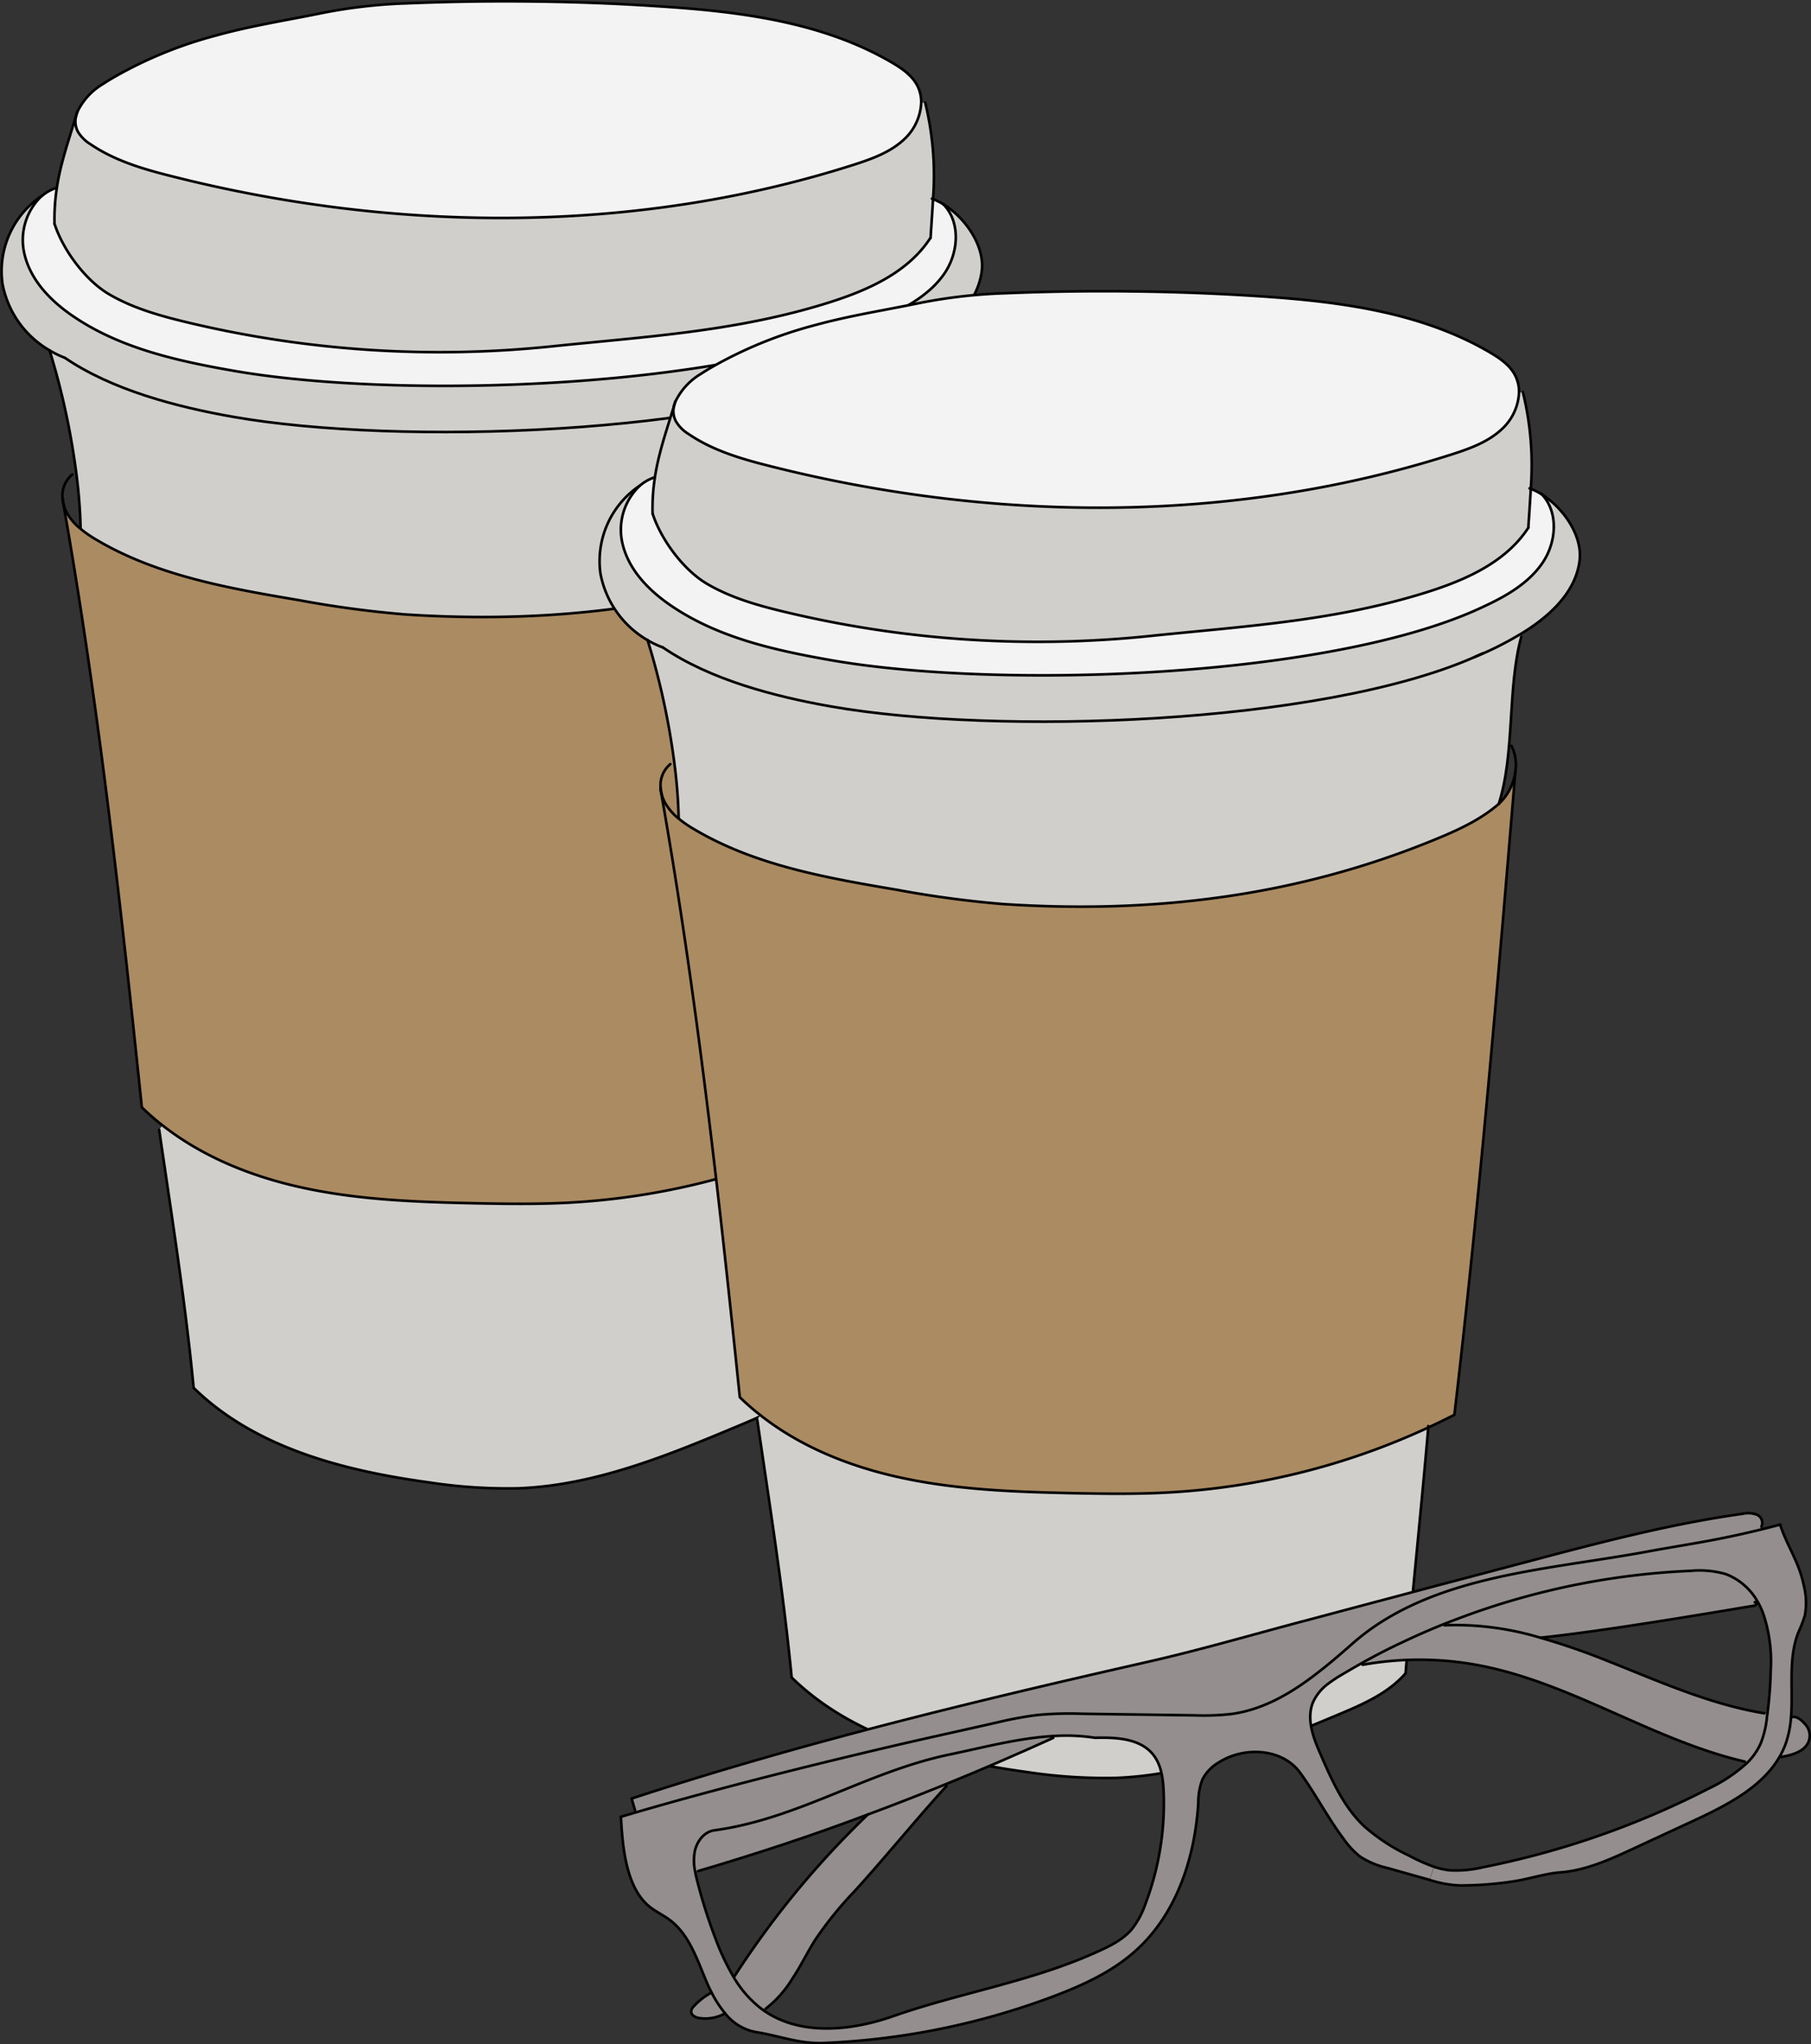 <?xml version="1.0" encoding="UTF-8"?> <svg xmlns="http://www.w3.org/2000/svg" viewBox="0 0 346.41 390.95"><rect x="0" y="0" width="346.41" height="390.95" fill="#333333" stroke="none"/><defs><style>.cls-1{fill:#d1cfcc;}.cls-2{fill:#f3f3f3;}.cls-3{fill:#ab8b62;}.cls-4{fill:none;stroke:#000;stroke-linecap:round;stroke-linejoin:round;stroke-width:0.5px;}.cls-5{fill:#948e8e;}</style></defs><g id="Layer_2" data-name="Layer 2"><path class="cls-1" d="M167.63,70.27c-29.51,13-91.41,15-123.07,9.44C33.85,77.83,21.37,74.58,12.4,68.42A17.74,17.74,0,0,1,9.48,67a18.68,18.68,0,0,1-9-12.71,17.33,17.33,0,0,1,7.47-16.8A11.61,11.61,0,0,0,4.69,48.64c1.2,5,5,8.9,9.23,11.79,9,6.16,19.93,8.58,30.64,10.46,32.25,5.65,95.88,3.46,124.69-10.18,4.34-2.05,8.75-4.49,11.44-8.47s3.07-9.75-.21-13.14c4.28,2.67,7.88,8,7.32,12.7C187,58.05,181.75,62.73,176.34,66l-.11.06a63,63,0,0,1-8.59,4.27Z"></path><path class="cls-2" d="M180.48,39.1c3.28,3.39,2.88,9.22.21,13.14s-7.1,6.42-11.44,8.47C140.44,74.35,76.81,76.54,44.56,70.89,33.85,69,22.89,66.59,13.92,60.43c-4.21-2.89-8-6.82-9.23-11.79A11.61,11.61,0,0,1,7.93,37.52l0,0A8,8,0,0,1,10.57,36l.29.05a39.38,39.38,0,0,0-.43,6.79c1.62,5,5.92,10.82,10.45,13.47s9.67,4.1,14.78,5.33a207.52,207.52,0,0,0,69.8,4.64c17.69-1.84,34.2-2.77,51.25-7.83,8.11-2.41,16.63-5.8,21.24-12.89.17-2.71.35-5.16.47-7.47a13,13,0,0,1,2,1Z"></path><path class="cls-1" d="M178.42,38.06c-.12,2.31-.3,4.76-.47,7.47-4.61,7.09-13.13,10.48-21.24,12.89-17.05,5.06-33.56,6-51.25,7.83a207.52,207.52,0,0,1-69.8-4.64c-5.11-1.23-10.24-2.68-14.78-5.33S12.05,47.8,10.43,42.81A39.38,39.38,0,0,1,10.86,36c.69-4.62,2.13-8.72,3.68-13.79a4.25,4.25,0,0,0,.36,2.95,7.15,7.15,0,0,0,2.42,2.41C22,30.77,27.5,32.37,33,33.74a263.1,263.1,0,0,0,31.85,6c32.92,4.1,66.81,1.87,98.41-8.22,3.53-1.13,7.15-2.43,9.82-5a10.17,10.17,0,0,0,3.13-6.9l.75,0A58.48,58.48,0,0,1,178.42,38.06Z"></path><path class="cls-1" d="M176.34,66l.26.43c-2.7,9.88-1.18,22.19-4.3,32-3.56,3.1-7.94,5.07-12.3,6.86-26.55,10.89-53.9,14.18-82.54,12.3a201.69,201.69,0,0,1-20.31-2.73c-13.35-2.26-27-4.64-38.68-11.53a22.56,22.56,0,0,1-3.14-2.18l.09-.11a99.2,99.2,0,0,0-.8-10.3A140.56,140.56,0,0,0,9.48,67a17.74,17.74,0,0,0,2.92,1.39c9,6.16,21.45,9.41,32.16,11.29,31.66,5.56,93.56,3.54,123.07-9.44v0A63,63,0,0,0,176.23,66Z"></path><path class="cls-2" d="M175.44,16.38a6.8,6.8,0,0,1,.73,3.21,10.17,10.17,0,0,1-3.13,6.9c-2.67,2.58-6.29,3.88-9.82,5-31.6,10.09-65.49,12.32-98.41,8.22a263.1,263.1,0,0,1-31.85-6c-5.46-1.37-11-3-15.64-6.15a7.15,7.15,0,0,1-2.42-2.41,4.25,4.25,0,0,1-.36-2.95v0c.07-.23.15-.47.22-.71,0,0,0-.05,0-.07a12.48,12.48,0,0,1,4.87-5.34q1.11-.72,2.25-1.38A80.9,80.9,0,0,1,41.32,6.79C48,4.93,54.9,3.87,61.71,2.47A99.71,99.71,0,0,1,77.88.64q12-.49,24-.36,11.82.13,23.63.87c15.55,1,31.57,2.9,45,10.75C172.46,13,174.42,14.38,175.44,16.38Z"></path><path class="cls-3" d="M158.8,217.61a135.86,135.86,0,0,1-49.92,12.44c-6,.32-12,.24-18,.12-11.33-.24-22.74-.65-33.79-3.16-9.35-2.12-18.49-5.86-26-11.76a45.51,45.51,0,0,1-3.93-3.43c-4-38.42-8.3-77.33-15-115.38a6.58,6.58,0,0,0,.55,1.5,10.05,10.05,0,0,0,2.61,3.12,22.56,22.56,0,0,0,3.14,2.18c11.65,6.89,25.33,9.27,38.68,11.53a201.69,201.69,0,0,0,20.31,2.73c28.64,1.88,56-1.41,82.54-12.3,4.36-1.79,8.74-3.76,12.3-6.86a10.15,10.15,0,0,0,3.15-6.07c-3.4,40.87-6.88,82.15-11.65,122.89Q161.32,216.44,158.8,217.61Z"></path><path class="cls-1" d="M158.8,217.61c-1.33,15.81-3,31.2-4.33,47-3.38,3.92-8.34,6-13.12,8-13.57,5.66-27.5,11.4-42.18,12A99.47,99.47,0,0,1,82,283.49c-16.29-2.24-33.21-6.59-45-18.08-1.59-16.5-4.2-32.93-6.59-49.33l.65-.83c7.5,5.9,16.64,9.64,26,11.76,11,2.51,22.46,2.92,33.79,3.16,6,.12,12,.2,18-.12A135.86,135.86,0,0,0,158.8,217.61Z"></path><path class="cls-4" d="M14.54,22.23a4.25,4.25,0,0,0,.36,2.95,7.15,7.15,0,0,0,2.42,2.41C22,30.77,27.5,32.37,33,33.74a263.1,263.1,0,0,0,31.85,6c32.92,4.1,66.81,1.87,98.41-8.22,3.53-1.13,7.15-2.43,9.82-5a10.17,10.17,0,0,0,3.13-6.9,6.8,6.8,0,0,0-.73-3.21c-1-2-3-3.35-4.93-4.48-13.45-7.85-29.47-9.78-45-10.75Q113.69.4,101.86.28q-12-.14-24,.36A99.71,99.71,0,0,0,61.71,2.47C54.9,3.87,48,4.93,41.32,6.79A80.9,80.9,0,0,0,21.9,14.71q-1.14.66-2.25,1.38a12.48,12.48,0,0,0-4.87,5.34"></path><path class="cls-4" d="M14.76,21.5a4.83,4.83,0,0,0-.22.71"></path><path class="cls-4" d="M180.46,39.09l-.11-.12"></path><path class="cls-4" d="M7.93,37.52A11.61,11.61,0,0,0,4.69,48.64c1.2,5,5,8.9,9.23,11.79,9,6.16,19.93,8.58,30.64,10.46,32.25,5.65,95.88,3.46,124.69-10.18,4.34-2.05,8.75-4.49,11.44-8.47s3.07-9.75-.21-13.14"></path><path class="cls-4" d="M10.57,36A8,8,0,0,0,8,37.49"></path><path class="cls-4" d="M12.4,68.42c9,6.16,21.45,9.41,32.16,11.29,31.66,5.56,93.56,3.54,123.07-9.44.55-.24,1.09-.49,1.62-.74"></path><path class="cls-4" d="M167.64,70.29A63,63,0,0,0,176.23,66l.11-.06c5.41-3.23,10.7-7.91,11.46-14.16.56-4.68-3-10-7.32-12.7h0a13,13,0,0,0-2-1,2,2,0,0,0-.22-.09"></path><path class="cls-4" d="M12.4,68.42A17.74,17.74,0,0,1,9.48,67a18.68,18.68,0,0,1-9-12.71,17.33,17.33,0,0,1,7.47-16.8l0,0"></path><path class="cls-4" d="M10.43,42.81A39.38,39.38,0,0,1,10.86,36c.69-4.62,2.13-8.72,3.68-13.79v0c.07-.23.15-.47.22-.71,0,0,0-.05,0-.07"></path><path class="cls-4" d="M178,45.53c.17-2.71.35-5.16.47-7.47a58.48,58.48,0,0,0-1.5-18.45"></path><path class="cls-4" d="M10.43,42.81c1.62,5,5.92,10.82,10.45,13.47s9.67,4.1,14.78,5.33a207.52,207.52,0,0,0,69.8,4.64c17.69-1.84,34.2-2.77,51.25-7.83,8.11-2.41,16.63-5.8,21.24-12.89"></path><path class="cls-4" d="M12.17,96.44a6.58,6.58,0,0,0,.55,1.5,10.05,10.05,0,0,0,2.61,3.12,22.56,22.56,0,0,0,3.14,2.18c11.65,6.89,25.33,9.27,38.68,11.53a201.69,201.69,0,0,0,20.31,2.73c28.64,1.88,56-1.41,82.54-12.3,4.36-1.79,8.74-3.76,12.3-6.86a10.15,10.15,0,0,0,3.15-6.07,8.23,8.23,0,0,0-.7-5"></path><path class="cls-4" d="M12,95.65a6.35,6.35,0,0,0,.13.76"></path><path class="cls-4" d="M13.83,90.74A5.26,5.26,0,0,0,12,95.62"></path><path class="cls-4" d="M12,95.35c0,.09,0,.18,0,.27v0c.05.25.09.51.13.76a0,0,0,0,1,0,0c6.7,38.05,11,77,15,115.38a45.51,45.51,0,0,0,3.93,3.43c7.5,5.9,16.64,9.64,26,11.76,11,2.51,22.46,2.92,33.79,3.16,6,.12,12,.2,18-.12a135.86,135.86,0,0,0,49.92-12.44q2.52-1.17,5-2.45c4.77-40.74,8.25-82,11.65-122.89"></path><path class="cls-4" d="M15.42,101a99.2,99.2,0,0,0-.8-10.3A140.56,140.56,0,0,0,9.48,67"></path><path class="cls-4" d="M172.3,98.34c3.12-9.76,1.6-22.07,4.3-31.95"></path><path class="cls-4" d="M30.45,216.08c2.39,16.4,5,32.83,6.59,49.33,11.77,11.49,28.69,15.84,45,18.08a99.47,99.47,0,0,0,17.15,1.13c14.68-.57,28.61-6.31,42.18-12,4.78-2,9.74-4.11,13.12-8,1.33-15.81,3-31.2,4.33-47l0-.29"></path><path class="cls-1" d="M282,125.67c-29.52,13-91.41,15-123.07,9.43-10.72-1.88-23.19-5.13-32.16-11.29a17.46,17.46,0,0,1-2.93-1.39,18.7,18.7,0,0,1-9-12.71,17.37,17.37,0,0,1,7.51-16.83A11.6,11.6,0,0,0,119.08,104c1.19,5,5,8.9,9.23,11.79,9,6.16,19.92,8.58,30.64,10.46,32.25,5.65,95.87,3.46,124.69-10.18,4.34-2,8.75-4.49,11.44-8.47s3.07-9.77-.24-13.15c4.3,2.67,7.91,8,7.34,12.71-.75,6.25-6,10.93-11.45,14.16l-.11.06a63,63,0,0,1-8.59,4.27Z"></path><path class="cls-2" d="M294.84,94.48c3.31,3.38,2.9,9.22.24,13.15s-7.1,6.42-11.44,8.47C254.82,129.74,191.2,131.93,159,126.28c-10.72-1.88-21.67-4.3-30.64-10.46-4.21-2.89-8-6.82-9.23-11.79a11.6,11.6,0,0,1,3.27-11.15A8.29,8.29,0,0,1,125,91.36l.29,0a39.38,39.38,0,0,0-.43,6.79c1.62,5,5.92,10.82,10.45,13.47s9.67,4.11,14.77,5.33a207.58,207.58,0,0,0,69.81,4.64c17.69-1.84,34.2-2.77,51.25-7.83,8.11-2.41,16.63-5.8,21.24-12.89.17-2.72.35-5.16.47-7.47a12,12,0,0,1,2,1Z"></path><path class="cls-1" d="M292.81,93.45c-.12,2.31-.3,4.75-.47,7.47-4.61,7.09-13.13,10.48-21.24,12.89-17.05,5.06-33.56,6-51.25,7.83A207.58,207.58,0,0,1,150,117c-5.1-1.22-10.23-2.68-14.77-5.33s-8.83-8.47-10.45-13.47a39.38,39.38,0,0,1,.43-6.79c.69-4.62,2.13-8.72,3.68-13.79a4.14,4.14,0,0,0,.36,2.95A7.07,7.07,0,0,0,131.71,83c4.65,3.18,10.17,4.78,15.63,6.15a263.26,263.26,0,0,0,31.86,6c32.92,4.1,66.8,1.87,98.4-8.22,3.54-1.13,7.16-2.43,9.82-5a10.1,10.1,0,0,0,3.14-6.9l.74,0A58.55,58.55,0,0,1,292.81,93.45Z"></path><path class="cls-1" d="M290.73,121.35l.26.43c-2.7,9.88-1.18,22.19-4.3,31.95-3.56,3.1-7.94,5.07-12.31,6.86-26.54,10.89-53.9,14.18-82.53,12.3a201.69,201.69,0,0,1-20.31-2.73c-13.35-2.26-27-4.64-38.68-11.53a22.59,22.59,0,0,1-3.15-2.17l.1-.12A96.61,96.61,0,0,0,129,146a139.58,139.58,0,0,0-5.14-23.62,17.46,17.46,0,0,0,2.93,1.39c9,6.16,21.44,9.41,32.16,11.29,31.66,5.56,93.55,3.54,123.07-9.43h0a63,63,0,0,0,8.59-4.27Z"></path><path class="cls-2" d="M289.83,71.77a6.8,6.8,0,0,1,.73,3.21,10.1,10.1,0,0,1-3.14,6.9c-2.66,2.58-6.28,3.88-9.82,5C246,97,212.12,99.21,179.2,95.11a263.26,263.26,0,0,1-31.86-6c-5.46-1.37-11-3-15.63-6.15a7.07,7.07,0,0,1-2.42-2.41,4.14,4.14,0,0,1-.36-2.95v0c.07-.23.15-.47.22-.71,0,0,0,0,0-.07A12.4,12.4,0,0,1,134,71.48q1.11-.72,2.25-1.38a81.14,81.14,0,0,1,19.43-7.92c6.72-1.86,13.57-2.91,20.39-4.32A99.58,99.58,0,0,1,192.27,56q12-.49,24-.36,11.83.13,23.64.87c15.54,1,31.57,2.9,45,10.75C286.84,68.42,288.8,69.77,289.83,71.77Z"></path><path class="cls-3" d="M273.2,273a135.92,135.92,0,0,1-49.93,12.45c-6,.32-12,.24-18,.12-11.33-.24-22.73-.65-33.78-3.16-9.34-2.12-18.5-5.85-26-11.76a45.51,45.51,0,0,1-3.93-3.43c-3.95-38.42-8.3-77.31-15-115.36a7.12,7.12,0,0,0,.55,1.48,10.44,10.44,0,0,0,2.6,3.13,22.59,22.59,0,0,0,3.15,2.17c11.65,6.89,25.33,9.27,38.68,11.53a201.69,201.69,0,0,0,20.31,2.73c28.63,1.88,56-1.41,82.53-12.3,4.37-1.79,8.75-3.76,12.31-6.86a10.16,10.16,0,0,0,3.13-5.93c-3.39,40.82-6.87,82.06-11.64,122.75C276.54,271.4,274.87,272.21,273.2,273Z"></path><path class="cls-1" d="M273.2,273c-1.34,15.81-3,31.2-4.34,47-3.38,3.92-8.34,6-13.12,8-13.57,5.66-27.5,11.4-42.19,12a99.42,99.42,0,0,1-17.14-1.13c-16.29-2.24-33.22-6.59-45-18.08-1.59-16.5-4.2-32.93-6.59-49.33l.65-.83c7.49,5.91,16.65,9.64,26,11.76,11.05,2.51,22.45,2.92,33.78,3.16,6,.12,12,.2,18-.12A135.92,135.92,0,0,0,273.2,273Z"></path><path class="cls-4" d="M128.93,77.62a4.14,4.14,0,0,0,.36,2.95A7.07,7.07,0,0,0,131.71,83c4.65,3.18,10.17,4.78,15.63,6.15a263.26,263.26,0,0,0,31.86,6c32.92,4.1,66.8,1.87,98.4-8.22,3.54-1.13,7.16-2.43,9.82-5a10.1,10.1,0,0,0,3.14-6.9,6.8,6.8,0,0,0-.73-3.21c-1-2-3-3.35-4.93-4.48-13.45-7.85-29.48-9.78-45-10.75q-11.81-.75-23.64-.87-12-.14-24,.36a99.58,99.58,0,0,0-16.17,1.83c-6.82,1.41-13.67,2.46-20.39,4.32a81.14,81.14,0,0,0-19.43,7.92q-1.14.66-2.25,1.38a12.4,12.4,0,0,0-4.86,5.34"></path><path class="cls-4" d="M129.15,76.89a4.48,4.48,0,0,0-.22.71"></path><path class="cls-4" d="M294.83,94.48l-.1-.11"></path><path class="cls-4" d="M125,91.36a8.29,8.29,0,0,0-2.61,1.52A11.6,11.6,0,0,0,119.08,104c1.19,5,5,8.9,9.23,11.79,9,6.16,19.92,8.58,30.64,10.46,32.25,5.65,95.87,3.46,124.69-10.18,4.34-2,8.75-4.49,11.44-8.47s3.07-9.77-.24-13.15"></path><path class="cls-4" d="M126.79,123.81c9,6.16,21.44,9.41,32.16,11.29,31.66,5.56,93.55,3.54,123.07-9.43.55-.24,1.09-.49,1.62-.74"></path><path class="cls-4" d="M282,125.68a63,63,0,0,0,8.59-4.27l.11-.06c5.41-3.23,10.7-7.91,11.45-14.16.57-4.68-3-10-7.34-12.71h0a12,12,0,0,0-2-1l-.23-.09"></path><path class="cls-4" d="M126.79,123.81a17.46,17.46,0,0,1-2.93-1.39,18.7,18.7,0,0,1-9-12.71,17.37,17.37,0,0,1,7.51-16.83"></path><path class="cls-4" d="M124.82,98.2a39.38,39.38,0,0,1,.43-6.79c.69-4.62,2.13-8.72,3.68-13.79v0c.07-.23.15-.47.22-.71,0,0,0,0,0-.07"></path><path class="cls-4" d="M292.34,100.92c.17-2.72.35-5.16.47-7.47A58.55,58.55,0,0,0,291.3,75"></path><path class="cls-4" d="M124.82,98.2c1.62,5,5.92,10.82,10.45,13.47s9.67,4.11,14.77,5.33a207.58,207.58,0,0,0,69.81,4.64c17.69-1.84,34.2-2.77,51.25-7.83,8.11-2.41,16.63-5.8,21.24-12.89"></path><path class="cls-4" d="M289.82,147.79a8.28,8.28,0,0,0-.69-5.14"></path><path class="cls-4" d="M126.56,151.85a7.12,7.12,0,0,0,.55,1.48,10.44,10.44,0,0,0,2.6,3.13,22.59,22.59,0,0,0,3.15,2.17c11.65,6.89,25.33,9.27,38.68,11.53a201.69,201.69,0,0,0,20.31,2.73c28.63,1.88,56-1.41,82.53-12.3,4.37-1.79,8.75-3.76,12.31-6.86a10.16,10.16,0,0,0,3.13-5.93"></path><path class="cls-4" d="M126.42,151.05a7.27,7.27,0,0,0,.14.79"></path><path class="cls-4" d="M128.22,146.13a5.26,5.26,0,0,0-1.81,4.87"></path><path class="cls-4" d="M126.37,150.74a2.34,2.34,0,0,1,0,.26.09.09,0,0,1,0,.05c0,.26.1.53.14.79h0c6.7,38.05,11.05,76.94,15,115.36a45.51,45.51,0,0,0,3.93,3.43c7.49,5.91,16.65,9.64,26,11.76,11.05,2.51,22.45,2.92,33.78,3.16,6,.12,12,.2,18-.12A135.92,135.92,0,0,0,273.2,273c1.67-.78,3.34-1.59,5-2.44,4.77-40.69,8.25-81.93,11.64-122.75h0s0-.09,0-.13"></path><path class="cls-4" d="M129.81,156.34A96.61,96.61,0,0,0,129,146a139.58,139.58,0,0,0-5.14-23.62"></path><path class="cls-4" d="M286.69,153.73c3.12-9.76,1.6-22.07,4.3-31.95"></path><path class="cls-4" d="M144.84,271.47c2.39,16.4,5,32.83,6.59,49.33,11.76,11.49,28.69,15.84,45,18.08A99.42,99.42,0,0,0,213.55,340c14.69-.57,28.62-6.31,42.19-12,4.78-2,9.74-4.11,13.12-8,1.32-15.82,3-31.21,4.34-47a2.64,2.64,0,0,1,0-.28"></path><path class="cls-5" d="M345.41,329.86a3.18,3.18,0,0,1,.54,3.2c-.79,1.95-3.19,2.57-5.27,2.93l-.19-.1a15.49,15.49,0,0,0,1.16-2.51,19.89,19.89,0,0,0,1-5C343.77,328.11,344.67,329,345.41,329.86Z"></path><path class="cls-5" d="M342.66,328.36a19.89,19.89,0,0,1-1,5,15.49,15.49,0,0,1-1.16,2.51c-3.36,5.9-10.22,9.38-16.57,12.32l-11.39,5.28c-4.49,2.07-9.1,4.18-14,4.56-3,.23-6.06,1.27-9,1.72a67.15,67.15,0,0,1-10.22.78,21.8,21.8,0,0,1-5.85-1.08l.88-2.49a13.51,13.51,0,0,0,3,.67,22,22,0,0,0,6.4-.59A164.15,164.15,0,0,0,326.92,342a29.42,29.42,0,0,0,7.15-4.76,12.1,12.1,0,0,0,2.73-3.86,18.75,18.75,0,0,0,1.16-4.75c0-.29.08-.58.11-.87a76.75,76.75,0,0,0,.64-8.45,28.22,28.22,0,0,0-1.42-10.66,14.13,14.13,0,0,0-1-2.19,11.85,11.85,0,0,0-6.17-5.43,18.34,18.34,0,0,0-6.81-.62,142.43,142.43,0,0,0-28.1,4.05q-6.92,1.71-13.64,4.1c-1.78.64-3.56,1.31-5.32,2q-4,1.6-7.84,3.43c-2.68,1.27-5.32,2.64-7.9,4.09-.76.43-1.52.86-2.27,1.3l-1.6.94a27.35,27.35,0,0,0-2.42,1.6l-2-2.08c2.28-1.76,4.47-3.67,6.6-5.54,6.52-5.71,14.39-9.09,22.8-11.39,10.82-2.95,22.56-4.1,33.52-6.13,4.08-.76,8.18-1.39,12.25-2.16,3.23-.61,6.45-1.31,9.64-2.1,1.19-.29,2.37-.59,3.55-.91,1.38,4.13,3.62,7.17,4.48,11.44a13.4,13.4,0,0,1,.23,5.9,27.6,27.6,0,0,1-1.25,3.23C342.07,317.23,343.1,323,342.66,328.36Z"></path><path class="cls-5" d="M338.07,327.72c0,.29-.07.58-.11.87a18.75,18.75,0,0,1-1.16,4.75,12.1,12.1,0,0,1-2.73,3.86l-.31-.31c-17.69-4.1-33.27-15.15-51.12-18.46a61.1,61.1,0,0,0-22-.06l-.18-.31c2.58-1.45,5.22-2.82,7.9-4.09s5.19-2.36,7.84-3.43l.11.27a56.27,56.27,0,0,1,18.34,2.39,130.51,130.51,0,0,1,12.62,4.35c9.9,3.91,19.71,8.38,30.22,10.1Z"></path><path class="cls-5" d="M336.92,292l.12.5c-3.19.79-6.41,1.49-9.64,2.1-4.07.77-8.17,1.4-12.25,2.16-11,2-22.7,3.18-33.52,6.13l-.35-1.32,11.84-3.13c13.26-3.51,26.57-7,40.17-8.9a4.84,4.84,0,0,1,2.75.16A1.7,1.7,0,0,1,336.92,292Z"></path><path class="cls-5" d="M336,306.57a.28.28,0,0,1,0,.22.72.72,0,0,1-.59.3c-11.09,1.87-29.54,4.94-40.73,6.1h0a56.27,56.27,0,0,0-18.34-2.39l-.11-.27c1.76-.71,3.54-1.38,5.32-2q6.72-2.38,13.64-4.1a142.43,142.43,0,0,1,28.1-4.05,18.34,18.34,0,0,1,6.81.62,11.85,11.85,0,0,1,6.17,5.43Z"></path><path class="cls-5" d="M281.28,301.57l.35,1.32c-8.41,2.3-16.28,5.68-22.8,11.39-2.13,1.87-4.32,3.78-6.6,5.54-5,3.88-10.44,7.11-16.63,8a47.26,47.26,0,0,1-7,.26l-21.48-.3a67,67,0,0,0-8.62.23,70.22,70.22,0,0,0-7.61,1.4c-6.69,1.48-13.39,3-20.06,4.53-16.21,3.79-33.12,8-49.19,12.7l-.13-.43c-.33-1.11-.33-1.11-.65-2.22,32.36-10.61,65.51-18.61,98.71-26.14,9.85-2.23,19.61-5.09,29.38-7.68l26.31-7Z"></path><path class="cls-5" d="M274.28,357l-.88,2.49-7.94-2.24a16.22,16.22,0,0,1-5.24-2.16,15.54,15.54,0,0,1-3.18-3.39c-3-3.95-5.45-8.73-8.38-12.73-3.41-4.65-10.73-5-15.58-1.9a8,8,0,0,0-3.06,3.19,12.27,12.27,0,0,0-.81,4.52c-.63,10.4-4.1,21.08-11.8,28.1-4.55,4.14-10.28,6.76-16,8.93a141.08,141.08,0,0,1-43.83,8.89c-4.72.2-8.3-1.36-13-2.09a9.77,9.77,0,0,1-5.87-3.57,20.83,20.83,0,0,1-2.6-4c-.34-.67-.66-1.35-.94-2-1.83-4.3-3.33-9.1-7.08-11.89-1.17-.87-2.5-1.5-3.66-2.38-4.65-3.55-5.35-11.49-5.66-17.33l2.83-.84c16.07-4.67,33-8.91,49.19-12.7,6.67-1.56,13.37-3,20.06-4.53a70.22,70.22,0,0,1,7.61-1.4,67,67,0,0,1,8.62-.23l21.48.3a47.26,47.26,0,0,0,7-.26c6.19-.85,11.62-4.08,16.63-8l2,2.08a9.14,9.14,0,0,0-3,3.58c-1.35,3.19,0,6.81,1.42,10,2.16,5,4.42,10.08,8.36,13.79a36.44,36.44,0,0,0,8.59,5.61A33.57,33.57,0,0,0,274.28,357Zm-55.22,7.13a54.35,54.35,0,0,0,3.49-21.45c-.1-2.54-.45-5.23-2.06-7.19-2.53-3.07-7.09-3.24-11.07-3.15a36.63,36.63,0,0,0-8-.33c-6.62.38-13.29,2.17-19.77,3.52-15.83,3.28-29,12.32-45,14.5-2,.26-3.4,2.13-3.79,4.07a10,10,0,0,0,.06,3.74c.13.71.3,1.42.48,2.12a98.85,98.85,0,0,0,3.41,10.72,46.06,46.06,0,0,0,3.47,7.39,21.13,21.13,0,0,0,5.3,6.07c7,5.28,16.95,4.34,25.24,1.44,12.88-4.5,26.07-6.54,38.54-12.09,2.59-1.16,5.27-2.38,7.11-4.54A16.38,16.38,0,0,0,219.06,364.11Z"></path><path class="cls-5" d="M201.45,332l0,.4c-6.87,3.12-13.69,6.07-20.52,8.84q-7.44,3-14.94,5.81c-10.59,3.92-21.33,7.49-32.45,10.77h-.64a10,10,0,0,1-.06-3.74c.39-1.94,1.83-3.81,3.79-4.07,16-2.18,29.2-11.22,45-14.5C188.16,334.16,194.83,332.37,201.45,332Z"></path><path class="cls-5" d="M181,341.23l.14.33c-5.58,6.13-12,14-17.59,20.11A69.63,69.63,0,0,0,156,371c-1.55,2.44-2.78,5.07-4.4,7.46a20.87,20.87,0,0,1-5,5.63l-.93,0a21.13,21.13,0,0,1-5.3-6.07l.23-.14A172,172,0,0,1,166,347Q173.53,344.25,181,341.23Z"></path><path class="cls-5" d="M136.11,381.06a20.83,20.83,0,0,0,2.6,4,7.69,7.69,0,0,1-5.27.85c-.55-.17-1.17-.51-1.22-1.09a1.45,1.45,0,0,1,.28-.86A12.35,12.35,0,0,1,136.11,381.06Z"></path><path class="cls-4" d="M118.77,347.44c.31,5.84,1,13.78,5.66,17.33,1.16.88,2.49,1.51,3.66,2.38,3.75,2.79,5.25,7.59,7.08,11.89.28.67.6,1.35.94,2a20.83,20.83,0,0,0,2.6,4,9.77,9.77,0,0,0,5.87,3.57c4.66.73,8.24,2.29,13,2.09a141.08,141.08,0,0,0,43.83-8.89c5.76-2.17,11.49-4.79,16-8.93,7.7-7,11.17-17.7,11.8-28.1a12.27,12.27,0,0,1,.81-4.52,8,8,0,0,1,3.06-3.19c4.85-3.13,12.17-2.75,15.58,1.9,2.93,4,5.38,8.78,8.38,12.73a15.54,15.54,0,0,0,3.18,3.39,16.22,16.22,0,0,0,5.24,2.16l7.94,2.24a21.8,21.8,0,0,0,5.85,1.08,67.15,67.15,0,0,0,10.22-.78c3-.45,6-1.49,9-1.72,4.92-.38,9.53-2.49,14-4.56l11.39-5.28c6.35-2.94,13.21-6.42,16.57-12.32a15.49,15.49,0,0,0,1.16-2.51,19.89,19.89,0,0,0,1-5c.44-5.41-.59-11.13,1.39-16.2a27.6,27.6,0,0,0,1.25-3.23,13.4,13.4,0,0,0-.23-5.9c-.86-4.27-3.1-7.31-4.48-11.44"></path><path class="cls-4" d="M118.77,347.44l2.83-.84c16.07-4.67,33-8.91,49.19-12.7,6.67-1.56,13.37-3,20.06-4.53a70.22,70.22,0,0,1,7.61-1.4,67,67,0,0,1,8.62-.23l21.48.3a47.26,47.26,0,0,0,7-.26c6.19-.85,11.62-4.08,16.63-8,2.28-1.76,4.47-3.67,6.6-5.54,6.52-5.71,14.39-9.09,22.8-11.39,10.82-2.95,22.56-4.1,33.52-6.13,4.08-.76,8.18-1.39,12.25-2.16,3.23-.61,6.45-1.31,9.64-2.1,1.19-.29,2.37-.59,3.55-.91"></path><path class="cls-4" d="M201.45,332c-6.62.38-13.29,2.17-19.77,3.52-15.83,3.28-29,12.32-45,14.5-2,.26-3.4,2.13-3.79,4.07a10,10,0,0,0,.06,3.74c.13.71.3,1.42.48,2.12a98.85,98.85,0,0,0,3.41,10.72,46.06,46.06,0,0,0,3.47,7.39,21.13,21.13,0,0,0,5.3,6.07c7,5.28,16.95,4.34,25.24,1.44,12.88-4.5,26.07-6.54,38.54-12.09,2.59-1.16,5.27-2.38,7.11-4.54a16.38,16.38,0,0,0,2.59-4.82,54.35,54.35,0,0,0,3.49-21.45c-.1-2.54-.45-5.23-2.06-7.19-2.53-3.07-7.09-3.24-11.07-3.15A36.63,36.63,0,0,0,201.45,332Z"></path><path class="cls-4" d="M260.47,318.06c-.76.43-1.52.86-2.27,1.3l-1.6.94a27.35,27.35,0,0,0-2.42,1.6,9.14,9.14,0,0,0-3,3.58c-1.35,3.19,0,6.81,1.42,10,2.16,5,4.42,10.08,8.36,13.79a36.44,36.44,0,0,0,8.59,5.61,33.57,33.57,0,0,0,4.75,2.12,13.51,13.51,0,0,0,3,.67,22,22,0,0,0,6.4-.59A164.15,164.15,0,0,0,326.92,342a29.42,29.42,0,0,0,7.15-4.76,12.1,12.1,0,0,0,2.73-3.86,18.75,18.75,0,0,0,1.16-4.75c0-.29.08-.58.11-.87a76.75,76.75,0,0,0,.64-8.45,28.22,28.22,0,0,0-1.42-10.66,14.13,14.13,0,0,0-1-2.19,11.85,11.85,0,0,0-6.17-5.43,18.34,18.34,0,0,0-6.81-.62,142.43,142.43,0,0,0-28.1,4.05q-6.92,1.71-13.64,4.1c-1.78.64-3.56,1.31-5.32,2q-4,1.6-7.84,3.43C265.69,315.24,263.05,316.61,260.47,318.06Z"></path><path class="cls-4" d="M136.11,381.06a12.35,12.35,0,0,0-3.61,2.86,1.45,1.45,0,0,0-.28.86c.05.58.67.92,1.22,1.09a7.69,7.69,0,0,0,5.27-.85"></path><path class="cls-4" d="M146.51,384.1a20.87,20.87,0,0,0,5-5.63c1.62-2.39,2.85-5,4.4-7.46a69.63,69.63,0,0,1,7.55-9.34c5.58-6.12,12-14,17.59-20.11"></path><path class="cls-4" d="M140.51,377.91A172,172,0,0,1,166,347"></path><path class="cls-4" d="M133.56,357.81C144.68,354.53,155.42,351,166,347q7.52-2.79,14.94-5.81c6.83-2.77,13.65-5.72,20.52-8.84"></path><path class="cls-4" d="M260.65,318.37a61.1,61.1,0,0,1,22,.06c17.85,3.31,33.43,14.36,51.12,18.46"></path><path class="cls-4" d="M340.68,336c2.08-.36,4.48-1,5.27-2.93a3.18,3.18,0,0,0-.54-3.2c-.74-.86-1.64-1.75-2.75-1.5h0"></path><path class="cls-4" d="M276.32,310.81a56.27,56.27,0,0,1,18.34,2.39,130.51,130.51,0,0,1,12.62,4.35c9.9,3.91,19.71,8.38,30.22,10.1"></path><path class="cls-4" d="M294.66,313.19c11.19-1.16,29.64-4.23,40.73-6.1a.72.72,0,0,0,.59-.3.28.28,0,0,0,0-.22c-.06-.14-.21-.25-.33-.15"></path><path class="cls-4" d="M121.47,346.17c-.33-1.11-.33-1.11-.65-2.22,32.36-10.61,65.51-18.61,98.71-26.14,9.85-2.23,19.61-5.09,29.38-7.68l26.31-7,6.06-1.6,11.84-3.13c13.26-3.51,26.57-7,40.17-8.9a4.84,4.84,0,0,1,2.75.16,1.7,1.7,0,0,1,.88,2.3"></path></g></svg> 